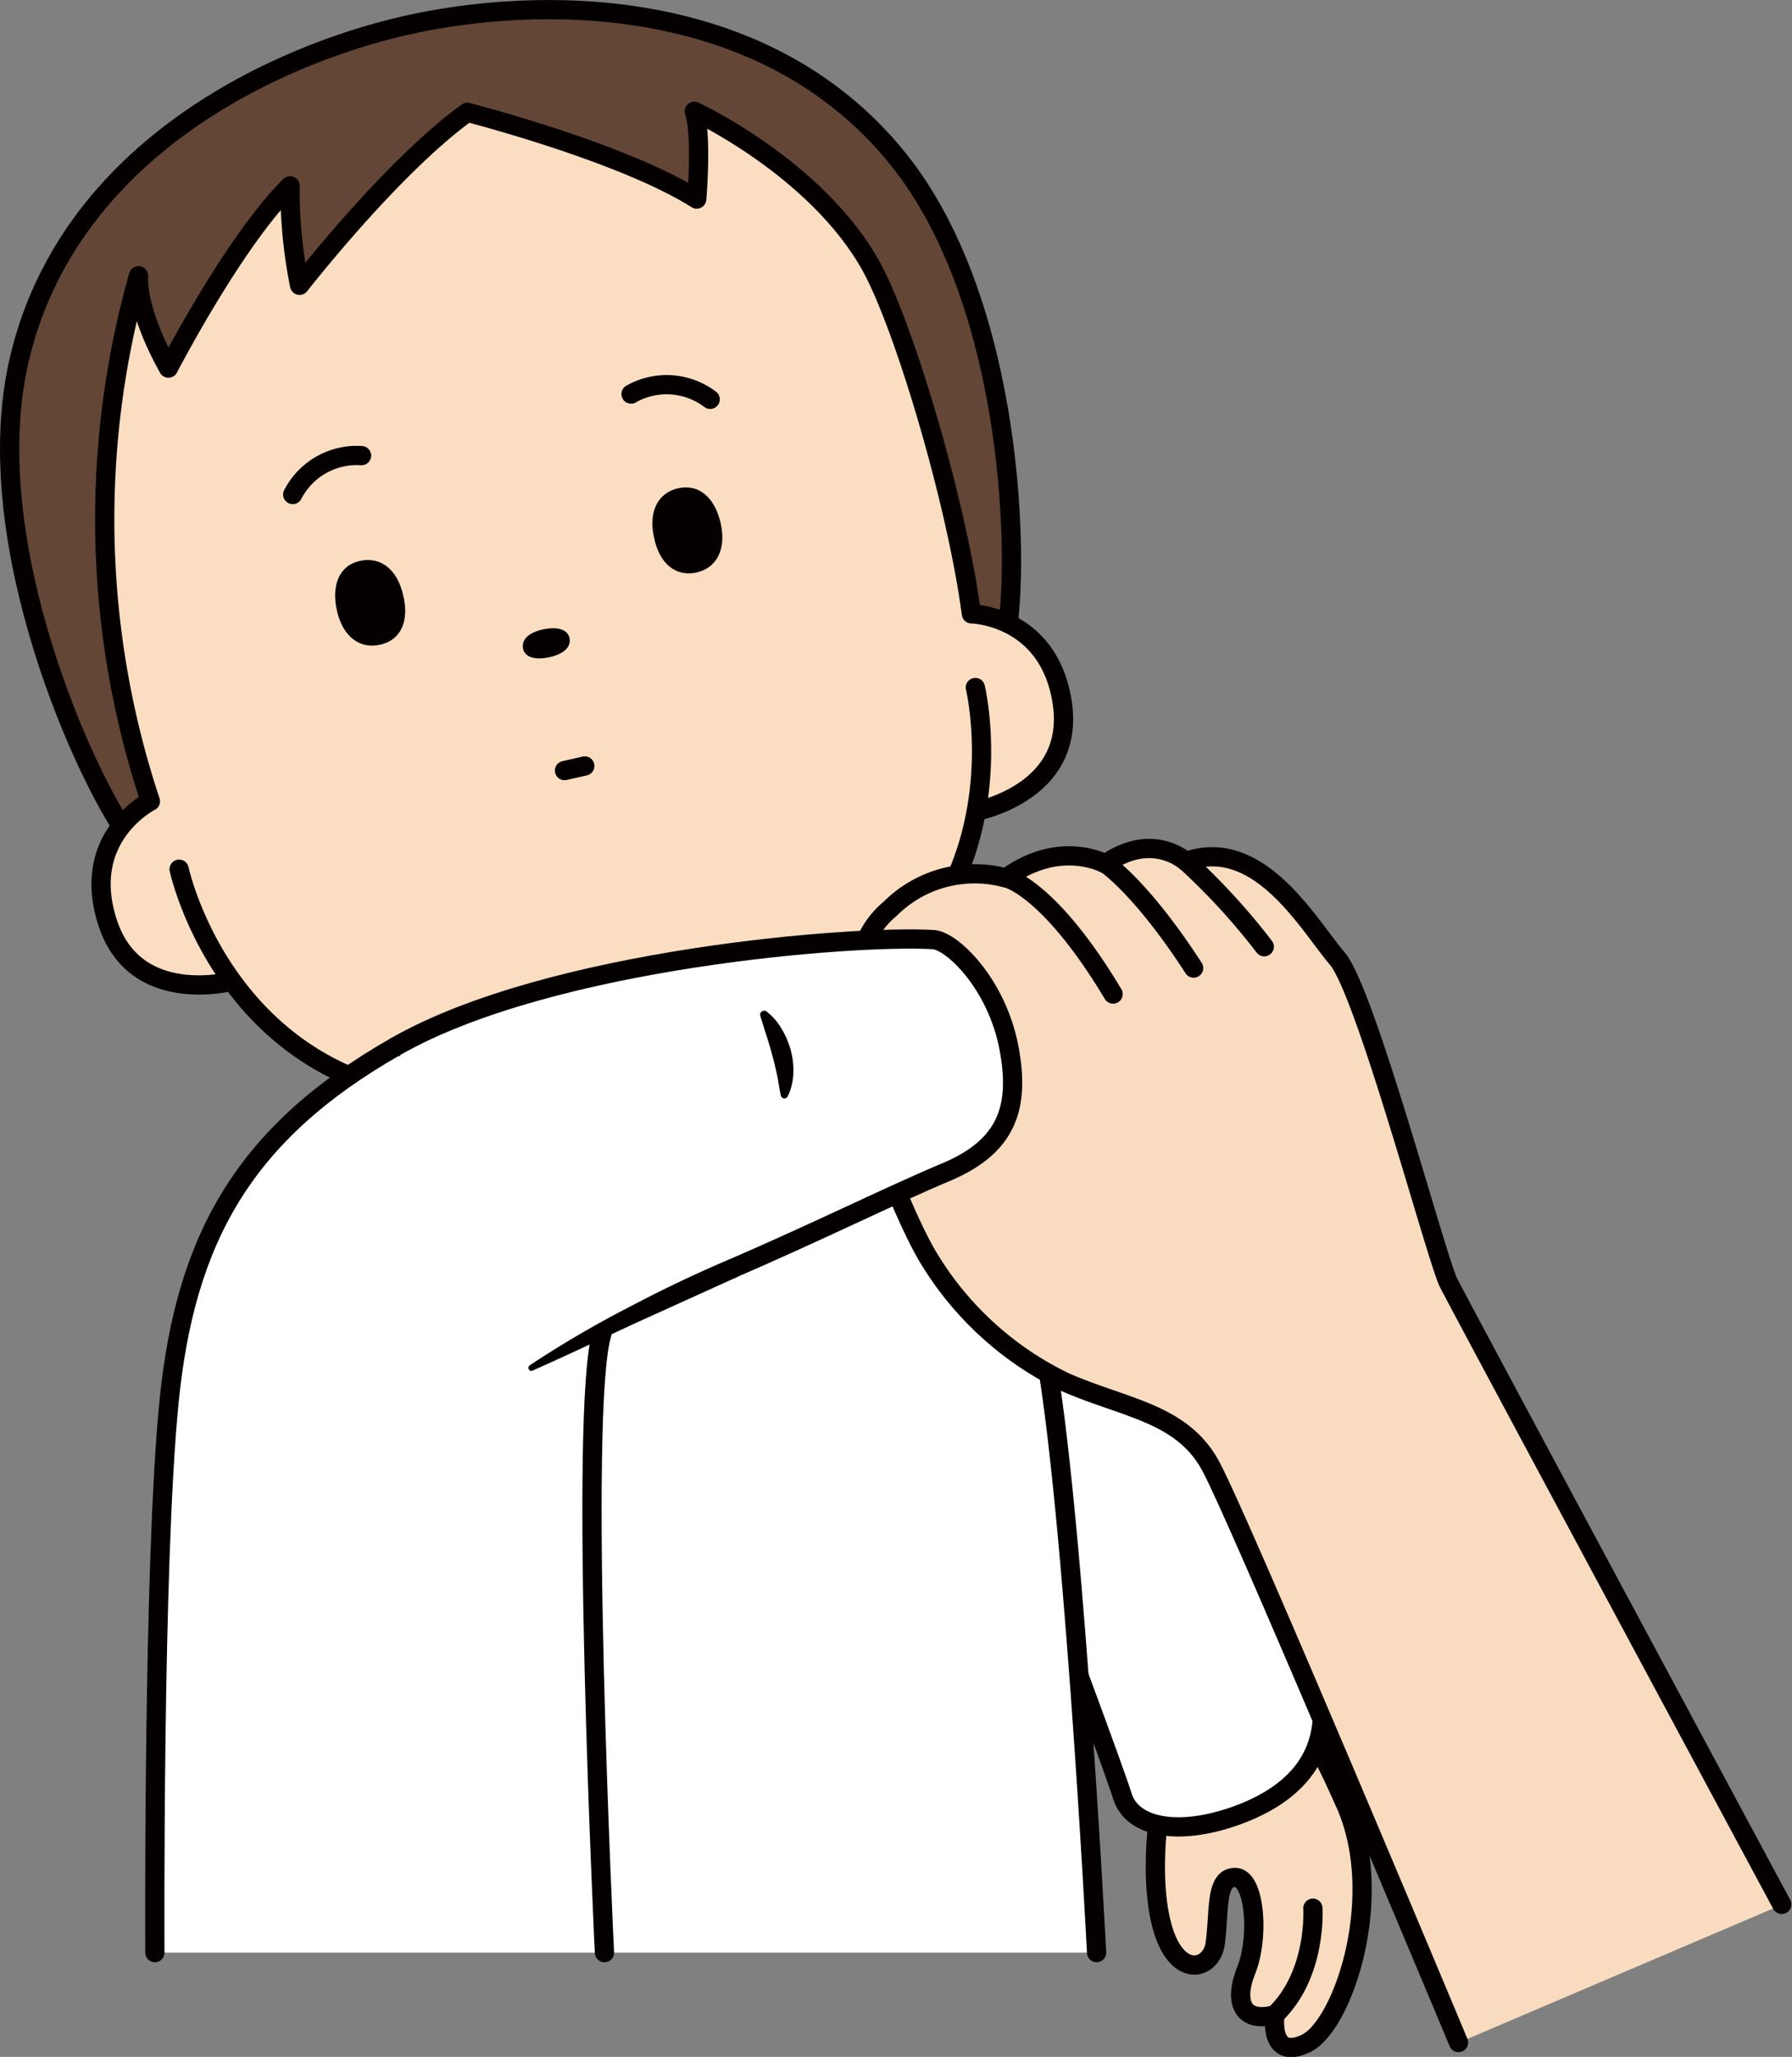 <svg xmlns="http://www.w3.org/2000/svg" viewBox="0 0 135.96 156.02">
  <rect x="0" y="0" width="135.96" height="156.02" fill="#808080" stroke="none"/>
  <defs/>
  <defs>
    <style>
      .cls-4{stroke:#040000;stroke-linecap:round;stroke-linejoin:round;stroke-width:1.46px;fill:none}.cls-5{fill:#040000}.cls-8{fill:#fff}
    </style>
  </defs>
  <g id="レイヤー_2" data-name="レイヤー 2">
    <g id="layout">
      <path fill="#634636" stroke="#040000" stroke-linecap="round" stroke-linejoin="round" stroke-width="1.46" d="M76.37 48c.93-4.73.75-24.72-8.19-35.89C57.88-.74 40.45-.27 30.74 1.94S5.14 11.3 1.44 27.37c-3.2 13.94 5.3 32 8.19 35.89z"/>
      <path fill="#fbdec1" stroke="#040000" stroke-linecap="round" stroke-linejoin="round" stroke-width="1.46" d="M17.86 74.37s-7.68 2.19-9.74-4.53c-2-6.41 3.29-9.06 3.29-9.06a67.79 67.79 0 01-.9-39.86s-.29 2.41 2.27 7c0 0 5-9.67 9.23-13.82a36.23 36.23 0 00.72 7.54s7-9 12.73-13.12c0 0 11.73 3 17.4 6.58 0 0 .42-4.78-.18-6.66 0 0 9.13 4.23 13.32 11.59 2.52 4.42 6.57 18 7.7 26.53 0 0 5.88.1 6.89 6.73 1.06 7-6.81 8.31-6.81 8.31z"/>
      <path fill="#fbdec1" d="M74 52.15s5.42 22.31-20.5 28.23l-9.16 2.09c-25.96 5.92-30.75-16.54-30.75-16.54z"/>
      <path d="M44.31 82.47c-25.93 5.92-30.72-16.54-30.72-16.54M74 52.15s5.42 22.31-20.5 28.23" class="cls-4"/>
      <path d="M41.68 49.85c-1.09.24-1.88 0-2-.67s.44-1.21 1.53-1.44 1.87 0 2 .67-.45 1.21-1.53 1.44z" class="cls-5"/>
      <path d="M27.43 34.56a5.47 5.47 0 00-5.22 2.95M47.88 29.89a5.47 5.47 0 016 .4" class="cls-4"/>
      <path d="M30.58 45.11c.5 2-.17 3.44-1.72 3.79s-2.84-.59-3.29-2.55.17-3.45 1.72-3.8 2.83.59 3.29 2.56zM49.62 40.76c.4 2 1.65 3 3.2 2.67s2.3-1.76 1.86-3.73-1.65-3-3.2-2.67-2.3 1.76-1.86 3.73z" class="cls-5"/>
      <path d="M42.83 58.45l1.54-.35" class="cls-4"/>
      <path fill="#f9dcc0" stroke="#040000" stroke-linecap="round" stroke-linejoin="round" stroke-width="1.46" d="M88.52 134S87 140.54 88 145.41s3.92 4.12 4.2 2c.33-2.52 0-5 1.51-5s1.85 4.53.84 7.05-.17 4 2.18 3.36c0 0-.5 3.53 2.35 2.18s6.22-11.42 2.86-18.47a71.75 71.75 0 00-5-9.4z"/>
      <path d="M99.61 144.74s.33 5-2.86 8.06" class="cls-4"/>
      <path fill="#fff" stroke="#040000" stroke-linecap="round" stroke-linejoin="round" stroke-width="1.46" d="M80.33 123s4.12 11 4.84 13.28 4.13 3.05 8.62 1.44 8.26-5 5.74-12-6.82-22.08-10.59-23.52-14.36-.71-14.36-.71z"/>
      <path d="M30.06 79.36c-11.67 6.64-16 14.72-17.23 26.92s-1.08 41.83-1.08 41.83H83.2s-1.91-37-4.24-47.18l1.26-17.8z" class="cls-8"/>
      <path d="M83.2 148.11s-1.91-37-4.24-47.18l1.26-17.8-50.16-3.77c-11.67 6.64-16 14.72-17.23 26.92s-1.08 41.83-1.08 41.83M45.86 148.11s-2-41.29-.18-47" class="cls-4"/>
      <path fill="#f9dcc0" d="M110 97.3c-.9-1.79-6.29-22.08-8.44-24.59S95.58 63.37 90 65.35c0 0-2.51-2.34-6.1.18 0 0-3.42-2-7.54 1.07a9.06 9.06 0 00-8.8 2.34 6.52 6.52 0 00-2.33 5.74l-1.08 5.21c.72 2.33 4.13 11.85 6.28 15.44a24.5 24.5 0 0010.41 9.51c4.49 2 8.8 2.33 11 6.28s18.85 43.81 18.85 43.81l24.57-10.48S110.84 99.1 110 97.3z"/>
      <path d="M110.66 154.93S94 115.07 91.81 111.12s-6.46-4.3-11-6.28a24.5 24.5 0 01-10.41-9.51c-2.15-3.59-5.56-13.11-6.28-15.44l1.08-5.21a6.52 6.52 0 012.33-5.74 9.06 9.06 0 018.8-2.34c4.12-3 7.54-1.07 7.54-1.07 3.59-2.52 6.1-.18 6.1-.18 5.56-2 9.33 4.84 11.49 7.36s7.54 22.8 8.44 24.59 25.28 47.15 25.28 47.15M76.38 66.6s3.23.72 8.07 8.8M83.92 65.53s2.69 1.79 6.64 7.9M90 65.35a49.78 49.78 0 015.92 6.46" class="cls-4"/>
      <path d="M40.29 103.77s7.18-4 15.26-7.54c6.64-2.87 12-5.55 16.34-7.37 4.67-2 5.46-5.06 4.67-9.33-.9-4.85-4.3-8.17-5.75-8.26-6.1-.36-29.08 1.44-40.75 8.09z" class="cls-8"/>
      <path d="M55.55 96.23c6.64-2.87 12-5.55 16.34-7.37 4.67-2 5.46-5.06 4.67-9.33-.9-4.85-4.3-8.17-5.75-8.26-6.1-.36-29.08 1.44-40.75 8.09" class="cls-4"/>
      <path d="M40.18 103.57a78.93 78.93 0 017.37-4.33c2.52-1.33 5.08-2.57 7.71-3.68a.73.73 0 01.59 1.34l-7.72 3.5c-2.56 1.19-5.12 2.41-7.72 3.56a.2.2 0 01-.29-.11.23.23 0 01.06-.28zM58.1 76.68A4.56 4.56 0 0159.28 78a6.31 6.31 0 01.7 1.62 5.67 5.67 0 01.21 1.79 4.24 4.24 0 01-.42 1.74.28.28 0 01-.53-.06c-.12-.55-.18-1.06-.29-1.57s-.22-1-.36-1.48c-.26-1-.61-2-.91-3a.29.29 0 01.2-.35.28.28 0 01.22-.01z" class="cls-5"/>
    </g>
  </g>
</svg>

